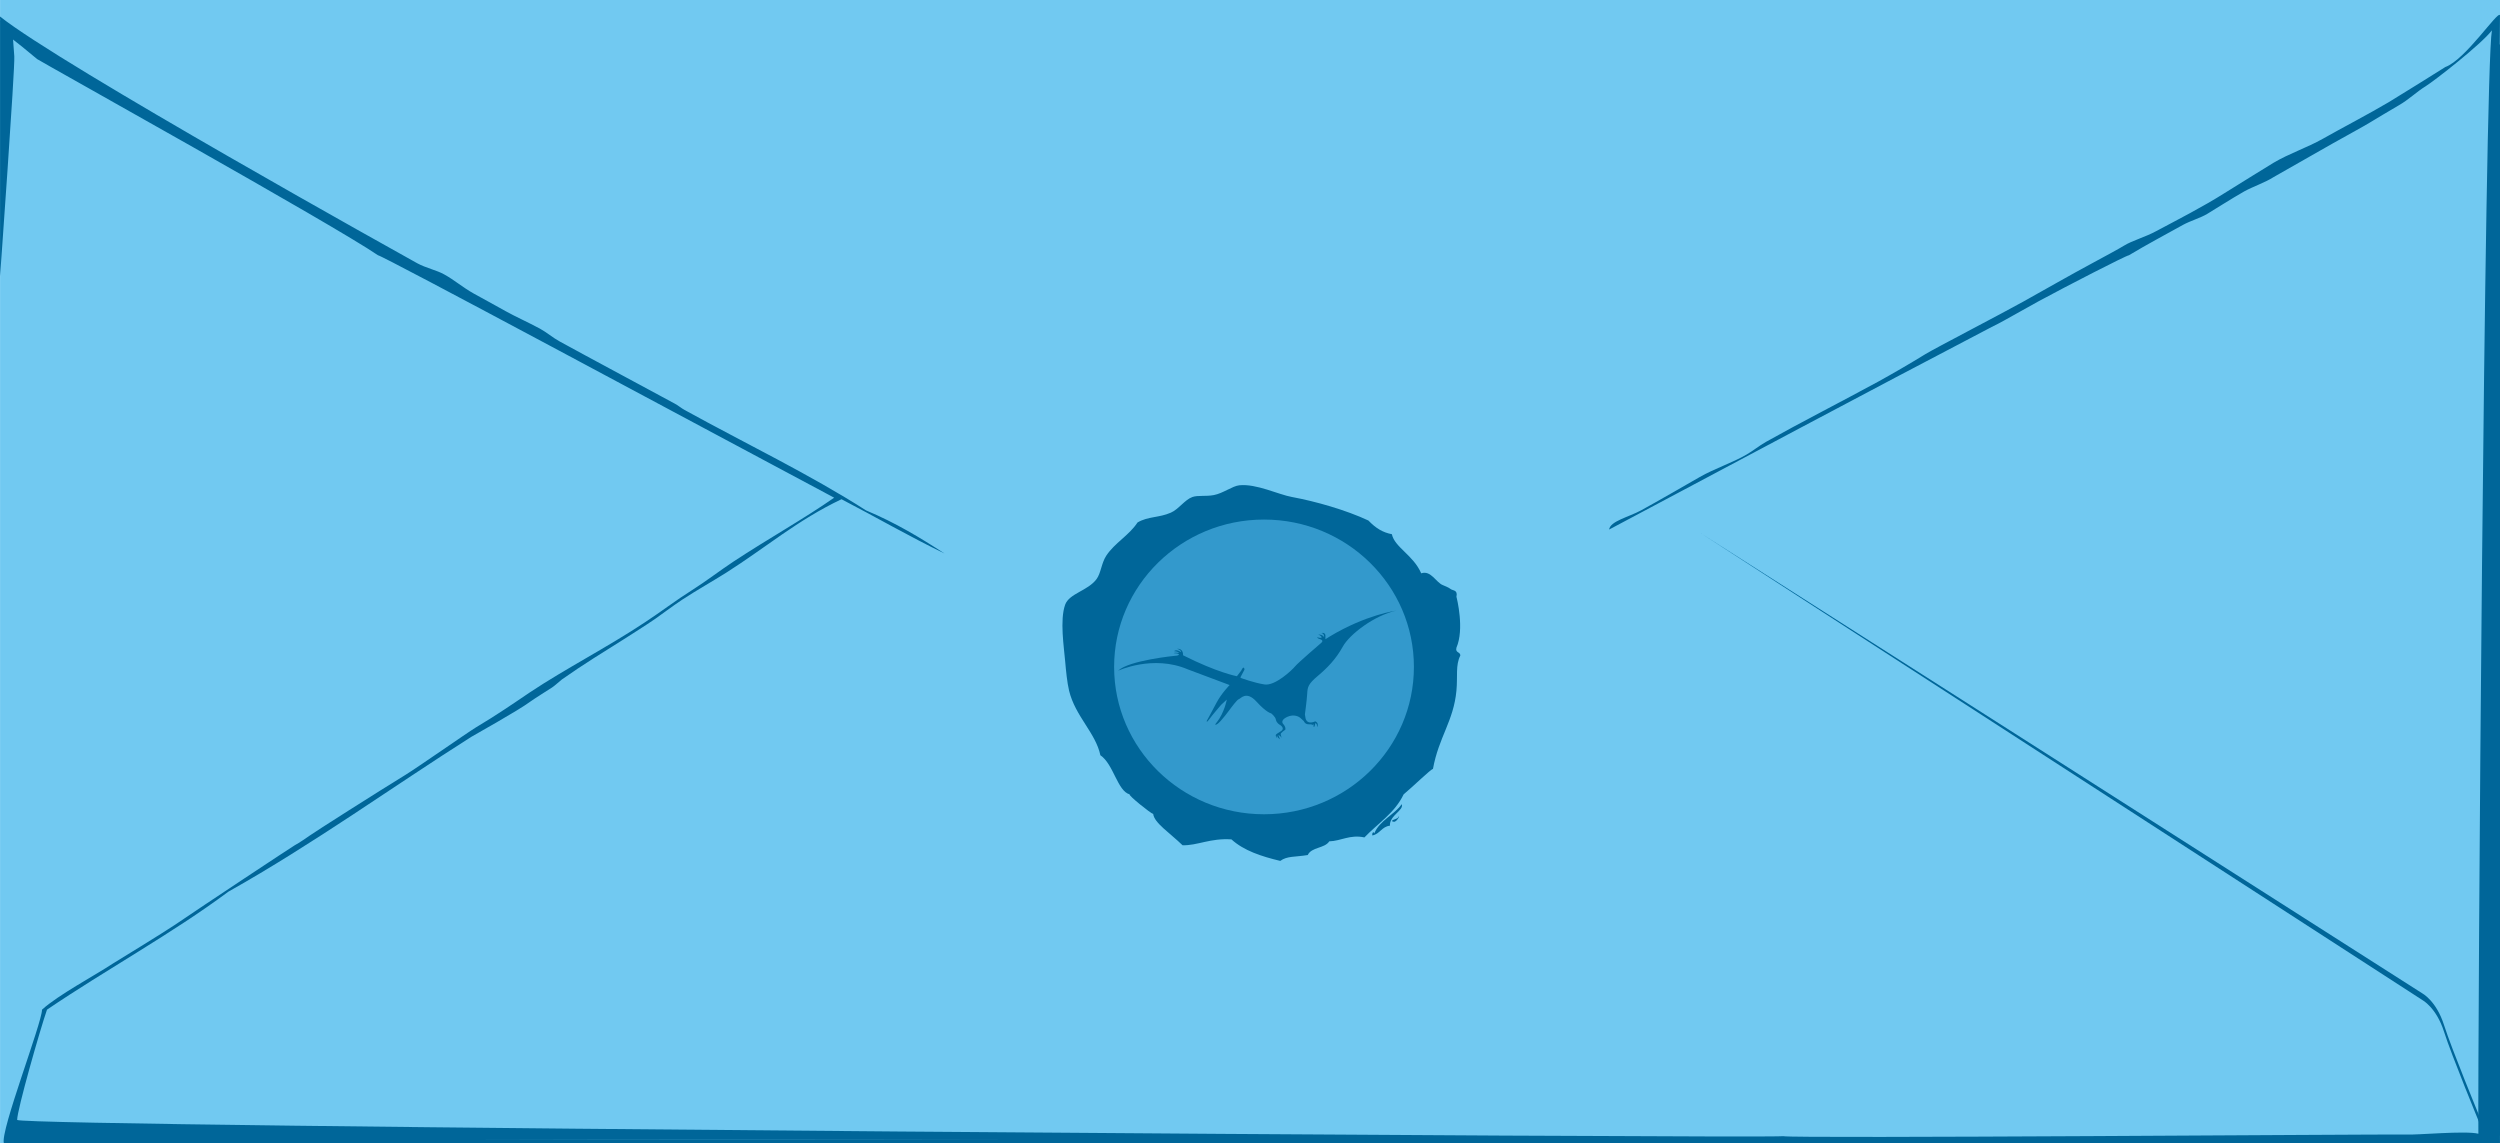 <?xml version="1.0" encoding="utf-8"?>
<!-- Generator: Adobe Illustrator 13.0.0, SVG Export Plug-In . SVG Version: 6.00 Build 14948)  -->
<svg version="1.2" baseProfile="tiny" xmlns="http://www.w3.org/2000/svg" xmlns:xlink="http://www.w3.org/1999/xlink" x="0px"
	 y="0px" width="656.016px" height="300.007px" viewBox="0 0 656.016 300.007" xml:space="preserve">
<g id="Layer_2">
	<rect x="0.016" fill="#71C9F1" width="656" height="300"/>
</g>
<g id="Backgrounds">
	<g id="XMLID_2_">
		<g>
			<path fill="#006699" d="M382.178,156.604c0.149,0.492,2.117,8.513,0,13.348c-0.364,1.411,1.026,1.048,1.026,2.053
				c-1.305,2.546-0.663,5.454-1.026,9.24c-0.749,8-4.642,12.149-6.161,20.534c-0.513,0-5.368,4.749-7.7,6.674
				c-2.31,4.877-6.78,7.614-10.288,11.294c-3.743-0.835-6.225,0.962-9.219,1.026c-1.198,1.882-4.685,1.476-5.646,3.594
				c-3.358,0.556-5.412,0.214-7.209,1.54c-4.94-1.177-9.583-2.695-12.812-5.647c-5.497-0.385-9.026,1.669-12.834,1.54
				c-3.272-3.187-7.443-5.86-7.7-8.213c-0.599-0.086-6.716-5.006-6.16-5.134c-3.23-0.855-4.235-7.936-7.7-10.268
				c-1.262-5.925-6.567-10.181-8.214-16.94c-0.513-2.139-0.813-5.262-1.026-7.7c-0.3-3.657-1.455-10.845,0-14.887
				c1.091-2.952,5.925-3.615,8.213-6.674c1.176-1.54,1.262-4.149,2.567-6.16c2.225-3.379,5.968-5.305,8.213-8.727
				c2.759-1.625,5.604-1.198,8.727-2.567c2.011-0.855,3.658-3.379,5.647-4.106c1.455-0.514,3.551-0.107,5.647-0.514
				c2.396-0.449,4.876-2.374,6.673-2.566c4.492-0.471,10.267,2.438,13.86,3.08c6.182,1.133,14.225,3.443,20.021,6.16
				c1.946,2.032,3.786,3.144,6.16,3.593c0.728,3.444,5.647,5.497,7.7,10.267c2.546-0.877,3.915,2.417,5.647,3.08
				c0.385,0.171,1.562,0.62,2.054,1.026C381.237,155.043,382.584,154.723,382.178,156.604z"/>
			<path fill="#006699" d="M367.804,211.02c0.706,1.583-3.23,2.931-3.08,5.647c-2.16,0.234-2.609,2.182-4.62,2.566
				c-0.129-0.92,0.491-1.048,0.513-0.514C361.921,215.341,366.114,213.629,367.804,211.02z"/>
			<path fill="#006699" d="M656.007,300c-189.726,0.129-396.2-1.497-561.327-0.748c-28.213,0.149-61.517,0.235-93.665,0.748
				c-1.005-3.165,10.01-31.57,10.01-35.057c4.214-3.851,13.925-9.006,18.673-12.149c0.214-0.129,13.518-8.278,16.085-10.032
				c7.614-5.197,30.779-20.513,31.528-20.94c1.177-0.62,3.465-2.203,3.872-2.502c1.305-0.963,18.288-11.743,25.09-15.914
				c3.102-1.883,16.17-11.037,18.651-12.556c5.155-3.059,9.775-6.225,14.16-9.198c9.283-6.182,20.384-11.85,30.245-18.416
				c4.171-2.738,8.021-5.711,12.235-8.363c3.851-2.438,7.208-5.069,10.93-7.529c9.155-6.032,18.481-11.208,26.395-16.748
				c-39.25-20.919-118.563-63.591-119.696-63.613c-11.7-8.021-87.676-50.33-89.451-51.484C9.485,15.326,2.17,9.081,2.106,9.594
				C1.935,7.476-0.161,6.706,0.01,4.332c15.657,12.577,107.611,63.72,109.472,64.746c2.31,1.262,5.112,1.818,7.08,2.931
				c2.652,1.455,4.855,3.401,7.722,5.005c2.802,1.583,5.262,2.845,8.363,4.62c2.524,1.412,5.925,2.931,9.026,4.599
				c1.84,1.005,3.337,2.353,5.134,3.336c6.353,3.508,26.651,14.374,30.245,16.342c0.792,0.406,1.754,1.219,2.588,1.668
				c15.935,8.791,32.79,16.855,47.613,26.352c7.722,3.23,14.267,7.187,20.598,11.315c-9.347-4.535-17.946-9.518-27.037-14.246
				c-11.529,5.455-20.021,12.791-30.245,19.272c-3.487,2.203-7.722,4.577-11.572,7.102c-2.396,1.582-6.053,4.32-7.08,5.026
				c-2.332,1.625-7.914,5.133-8.363,5.433c-4.62,2.909-10.631,6.588-16.106,10.46c-0.364,0.277-2.011,1.754-2.567,2.096
				c-0.428,0.278-4.941,3.123-5.796,3.765c-2.995,2.246-14.652,8.727-15.443,9.219c-20.32,12.877-41.517,28.149-63.698,40.598
				c-14.802,11.016-32.063,20.427-47.613,30.973c-1.775,5.09-7.871,26.416-7.829,28.939c1.904,1.797,460.86,4.877,463.427,4.257
				c2.546,0.663,157.514-0.557,163.438-0.428c2.717,0.171,15.528-1.069,18.973-0.214c-0.192-23.422,1.562-278.257,3.551-289.53
				c-2.76,3.636-15.208,13.326-17.368,14.652c-2.438,1.497-4.449,3.529-7.08,5.026c-1.818,1.048-6.674,3.957-7.722,4.599
				c-0.855,0.556-7.465,4.192-9.668,5.433c-4.557,2.61-14.866,8.449-15.443,8.792c-2.182,1.412-5.348,2.459-7.722,3.764
				c-3.038,1.711-9.177,5.604-9.647,5.861c-1.817,1.112-4.363,1.797-6.438,2.931c-4.449,2.481-9.434,5.112-14.16,7.957
				c-0.749,0.064-16.299,8.064-23.807,12.128c-0.471,0.278-6.909,3.829-9.005,5.027c-1.069,0.62-1.797,0.941-3.209,1.668
				c-32.876,17.176-68.746,36.341-100.381,53.153c0.277-2.225,5.154-3.272,8.363-5.026c5.091-2.781,10.203-5.797,15.443-8.77
				c3.807-2.182,8.577-3.743,12.213-5.86c1.754-1.005,3.252-2.268,5.155-3.358c8.983-5.048,19.914-10.609,29.604-15.893
				c3.614-1.989,8.363-4.749,12.213-7.123c2.396-1.476,20.577-10.909,25.753-13.818c5.54-3.08,12-6.802,18.011-10.032
				c2.117-1.133,7.679-4.149,8.363-4.62c2.053-1.283,5.604-2.267,8.363-3.765c5.646-3.016,12.32-6.417,18.031-10.031
				c3.187-2.032,12.428-7.679,12.855-7.957c3.936-2.353,8.834-3.979,12.876-6.267c4.941-2.802,12.214-6.588,17.368-9.647
				c1.027-0.578,14.78-9.155,14.802-9.197c5.326-1.925,13.818-14.909,14.353-13.604C655.13,101.74,656.007,204.325,656.007,300z"/>
			<path fill="#006699" d="M366.777,214.613c0.941-1.391-0.149,1.177-1.048,1.026C364.296,215.383,366.584,214.892,366.777,214.613z
				"/>
		</g>
		<g>
		</g>
	</g>
	<path fill="#006699" d="M650.7,294.878c0,0-7.375-17.874-9.386-24.195c-2.01-6.321-5.696-8.283-5.696-8.283l-189.53-122.612
		l189.53,120.868c0,0,3.687,1.962,5.696,8.283c2.011,6.322,9.386,24.195,9.386,24.195V294.878z"/>
	<ellipse fill="#3399CC" cx="331.685" cy="175.001" rx="39.333" ry="38.666"/>
	<path fill="#006699" d="M3.194,7.291c0,0,0.335,4.578,0.558,7.484C3.975,17.681,0.016,72.5,0.016,72.5V5.167L2.86,7.8L3.194,7.291z
		"/>
	<path fill="#006699" d="M342.416,187.45c0,0,0.512-3.71,0.604-5.431c0.088-1.721,0.257-2.531,2.743-4.621
		c2.491-2.088,4.793-4.439,6.584-7.702c1.785-3.264,8.363-8.257,14.074-9.472c0,0-7.956,1.051-17.456,6.777l-1.172,0.738
		l0.008-0.837c0,0,0.104-1.084-1.104-0.78c0,0,0.681,0.021,0.747,0.813c0.069,0.789,0.036-0.521-1.55-0.424
		c0,0,0.779,0.251,0.896,0.68c0.117,0.428-1.153,0.021-1.153,0.021s0.019,0.237,0.433,0.401c0.411,0.161,1.548,0.383,0.504,1.189
		c0,0-6.008,5.144-6.762,6.086c-0.759,0.942-5.21,5.154-7.998,4.719c-2.787-0.436-6.079-1.664-6.079-1.664l-0.257-0.175l1.062-2.005
		c0,0,0.09-0.326-0.165-0.543c-0.26-0.217-0.654,0.734-0.654,0.734l-1.146,1.492c0,0-5.141-0.945-14.14-5.502
		c0,0,0.201-1.811-1.583-1.695c0,0,1.143,0.3,1.032,0.867c0,0-1.191-0.854-1.815-0.242c0,0,1.24,0.053,1.276,0.488
		c0,0-0.895-0.241-1.35,0.037c0,0,1.477,0.031,1.348,0.361c-0.132,0.33-0.93,0.318-0.93,0.318s-12.205,1.184-15.035,3.938
		c0,0,9.146-4.301,18.335-0.359l10.952,4.107c0,0-2.16,2.18-3.492,4.726c-1.333,2.546-2.538,4.724-2.538,4.724
		s0.006,0.517,0.677-0.459c0.675-0.975,3.135-3.817,3.135-3.817l1.476-1.364c0,0-0.619,3.439-2.63,5.966
		c0,0-0.909,0.995,0.046,0.515c0.954-0.482,3.688-4.305,3.688-4.305s1.64-2.215,2.072-2.293c0.431-0.076,1.909-2.316,4.596,0.637
		c2.688,2.953,3.855,3.092,3.855,3.092s1.107,0.819,1.26,1.682c0.158,0.864,0.992,1.309,0.992,1.309s1.631,0.895,0.27,1.73
		c-1.362,0.834-1.32,0.871-1.295,1.148c0.024,0.275,0.336,0.647,0.336,0.647s-0.215-0.619,0.017-0.719c0,0,0,0.438,0.385,0.726
		c0.382,0.283,0.382,0.283,0.382,0.283l0,0c0,0-0.442-0.957-0.42-1.158c0,0,0.71,0.377,0.834,0.884c0,0-0.145-0.745-0.253-1.054
		c-0.104-0.309,1.214-1.182,1.214-1.182s0.265-0.62-0.614-1.58c0,0-0.796-0.885,1.08-1.768c1.875-0.879,3.229,0.039,3.402,0.184
		c0.171,0.145,0.996,0.91,0.996,0.91s0.276,0.893,1.387,0.835c1.109-0.057,0.7,0.296,0.7,0.296l0.409-0.353l0.08,0.472l-0.013,0.319
		l0.228-0.14c0,0,0.127-0.37,0.154-0.531c0.025-0.162,0.044-0.402,0.044-0.402l0.385,0.285c0,0,0.061,0.234,0.073,0.393
		c0.014,0.158,0.072,0.391,0.072,0.391s0.546-1.082-0.528-1.507c0,0-2.06,1.056-2.538-0.776L342.416,187.45z"/>
	<rect x="4.849" y="299" fill="#006699" width="625.5" height="1"/>
	<rect x="654.682" y="11.667" fill="#006699" width="1.334" height="286.333"/>
</g>
</svg>
